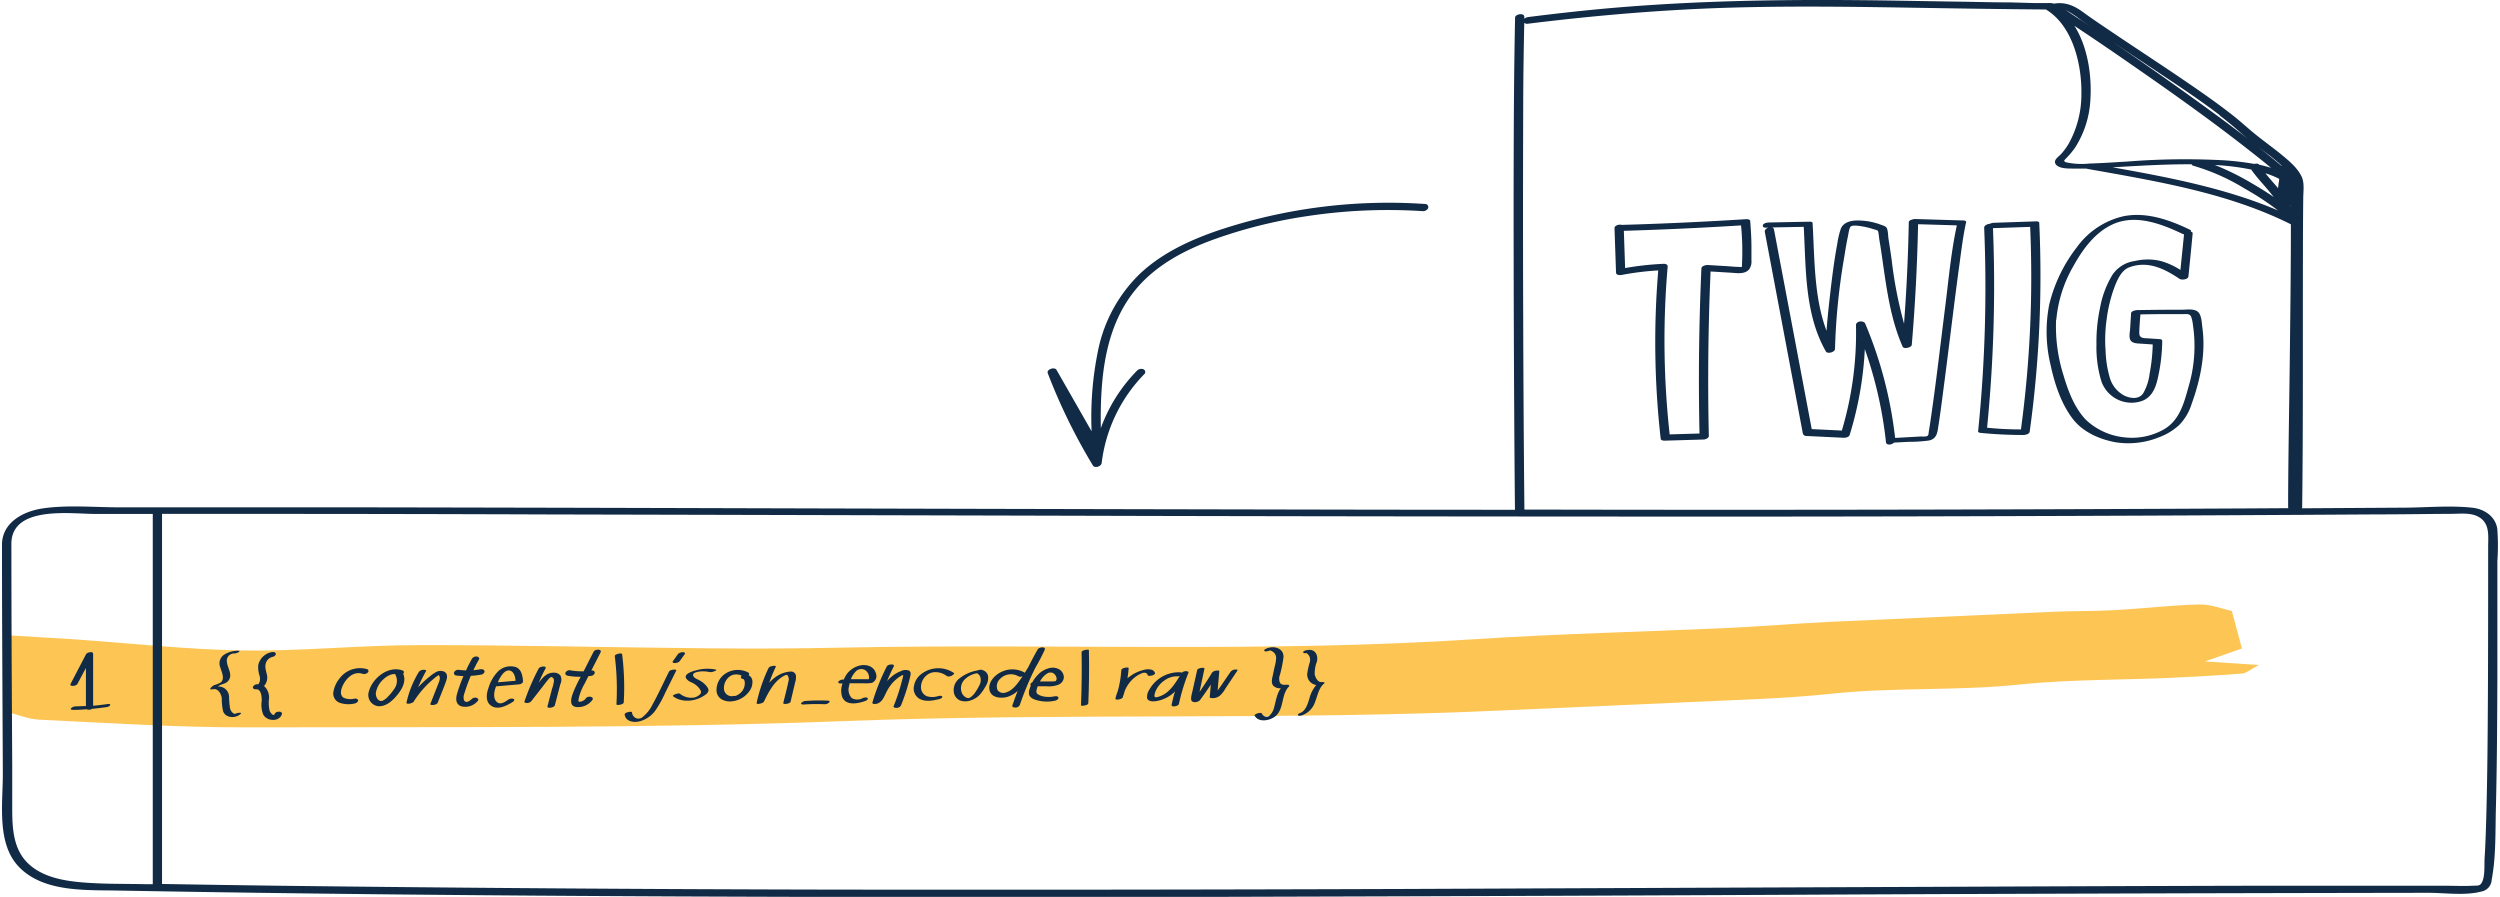 <?xml version="1.0"?>
<svg xmlns="http://www.w3.org/2000/svg" id="Layer_1" data-name="Layer 1" viewBox="0 0 590 212" width="800" height="287"><defs><style>.cls-1{fill:#fcc554;}.cls-2{fill:#112a46;}</style></defs><path class="cls-1" d="M.71,150.13c.06,5.56.11,11.37.18,18.05,2.53.64,5.23,1.81,8,1.94,16.41.77,32.82,1.86,49.23,1.81,47.07-.14,94.16.32,141.18-1.49,52.49-2,105-.07,157.48-2.61l40.55-1.8c11.7-.58,23.44-.81,35.1-2.05,14.81-1.57,29.71-.63,44.46-2.17,13-1.35,26-1,39-1.75,4.57-.27,9.15-.46,13.72-.86.93-.08,1.8-.92,3.85-2l-12.75-.85,8.75-3.06c-.83-3.09-1.47-5.49-2.37-8.86-2.25-.49-5-1.61-7.69-1.55-6.75.17-13.49,1-20.23,1.35-4.7.26-9.42.17-14.12.37L431.91,147c-8.05.39-16.09,1.07-24.14,1.44-19.81.91-39.63,1.35-59.42,2.64-49.87,3.26-99.8,1-149.69,2q-15.69.33-31.38.17c-23-.2-45.94-.79-68.9-.76-13.8,0-27.61,1.48-41.4,1.26-13.49-.21-27-1.75-40.46-2.67Z"/><path class="cls-2" d="M382.8,65a67.13,67.13,0,0,1,8.7-1.08,203.6,203.6,0,0,0,.58,39.8c.05.41.69.45,1,.44l9.18-.27c.38,0,1.21-.34,1.2-.83q-.44-19.45.41-38.89l4.79.29c1.4.09,3.31.44,4.34-.81a3.21,3.21,0,0,0,.53-2.12c0-1,0-2.07,0-3.11,0-2.06-.13-4.11-.29-6.17,0-.4-.69-.46-1-.44q-14.69.93-29.39,1.35c-.65-.2-1.71.16-1.69.78l.36,10.47C381.55,65.05,382.3,65.06,382.8,65Zm28.5-2.61a2.52,2.52,0,0,1-.05.69c-.09.1-.75,0-.87,0-.8,0-1.6-.1-2.4-.15l-4.8-.29c-.46,0-1.46.21-1.48.83q-.87,19.5-.45,39l-7.05.21A202,202,0,0,1,393.73,63c0-.54-.57-.66-1-.64a70.77,70.77,0,0,0-9.06,1l-.3-8.8q13.86-.41,27.7-1.28A61,61,0,0,1,411.3,62.35Z"/><path class="cls-2" d="M416.88,53.82h.62c-.49.17-.9.55-.81,1q4.51,23.83,9,47.69a.83.83,0,0,0,.72.54l8.93.43c.49,0,1.24-.13,1.41-.68a82.46,82.46,0,0,0,3.58-20.28,97.52,97.52,0,0,1,5,22c.08.79,1.34.68,1.9.1l3.44-.18a34,34,0,0,0,4.84-.32c2-.42,2-2.19,2.28-3.88.56-3.65,1-7.32,1.49-11,1.16-9,2.22-18,3.45-27,.44-3.23.83-6.51,1.54-9.69.08-.36-.41-.43-.65-.44-3.8-.1-7.59-.23-11.39-.34-.32,0-1.5.22-1.51.73q-.22,12-1.12,24a100,100,0,0,1-2.93-15.1c-.23-1.64-.47-3.28-.74-4.91-.11-.66-.09-2.18-.49-2.71a2,2,0,0,0-1-.54,15.52,15.52,0,0,0-6.38-1.11c-1.35.1-2.87.56-3.4,1.93a19.81,19.81,0,0,0-.83,3.5c-.77,4.14-1.29,8.32-1.76,12.5-.31,2.7-.6,5.42-.79,8.14-3-8-2.8-17-3.3-25.51,0-.25-.49-.29-.65-.29l-9.64.19c-.39,0-1.26.14-1.43.57S416.45,53.83,416.88,53.82Zm14.24,29.25c.38.67,2.16.18,2.16-.58a152,152,0,0,1,2.25-22.11c.24-1.53.49-3.06.82-4.57.12-.58.27-1.92.66-2.27s1.71-.18,2.28-.1a17.71,17.71,0,0,1,3,.71c.27.09.92.2,1.11.41s.28,1.62.37,2.13c.28,1.63.52,3.27.75,4.92,1,6.92,1.92,13.88,4.75,20.34.27.63,2.11.21,2.16-.43Q452.63,67.3,452.92,53l9.16.27c-1.37,6.31-1.94,12.86-2.75,19.25-1.06,8.33-2,16.66-3.2,25-.21,1.53-.43,3.06-.69,4.58-.07.43,0,.8-.42,1a4.35,4.35,0,0,1-1.36.07l-1.26.07c-1.64.09-3.27.19-4.91.27a97.54,97.54,0,0,0-7.06-27c-.37-.85-2.21-.65-2.19.36a80.69,80.69,0,0,1-3.34,24.9l-7.12-.34q-4.45-23.59-8.92-47.18a.67.67,0,0,0-.41-.49l7.44-.14C426.44,63.54,426.07,74.19,431.12,83.07Z"/><path class="cls-2" d="M467.74,102.33c3.34.33,6.7.49,10.06.49.44,0,1.42-.19,1.5-.77a269.09,269.09,0,0,0,2.26-49.38c0-.26-.48-.36-.67-.35l-10,.34a2.58,2.58,0,0,0-1,.23c-.63.06-1.37.42-1.35.94a335.7,335.7,0,0,1-1.42,48C467,102.2,467.43,102.3,467.74,102.33Zm11.67-48.7a268,268,0,0,1-2.18,47.88q-4,0-8-.41a339.19,339.19,0,0,0,1.39-47.17Z"/><path class="cls-2" d="M489.59,99.15c2.39,3,6.1,4.63,9.82,5.36a19.41,19.41,0,0,0,10.52-1.17,14.34,14.34,0,0,0,4.72-2.89,12.28,12.28,0,0,0,2.94-5c2.08-5.75,3.37-12,2.52-18.1-.14-1.07-.18-3-1.14-3.72s-2.71-.4-3.78-.42q-5.21,0-10.41.09c-.35,0-1.48.19-1.51.73-.08,1.24-.15,2.47-.23,3.71-.05.77-.34,2,.1,2.7s1.45.73,2.24.78l3,.2a41.26,41.26,0,0,1-.74,6.93A12,12,0,0,1,506.11,93c-1.05,1.49-3.08,1.19-4.54.46a7,7,0,0,1-3.28-4,25.33,25.33,0,0,1-1.05-6.59,34.46,34.46,0,0,1,.25-7.39A35.13,35.13,0,0,1,499,68.82c.65-1.86,1.72-4.82,3.73-5.59,4.42-1.7,8.35.24,12,2.69.45.31,2,.18,2.09-.56.34-3.39.69-6.79,1-10.18,0-.26-.17-.39-.46-.43.12-.16.1-.31-.14-.43C512.41,52,507,50.06,501.58,51.09a18.76,18.76,0,0,0-11.16,7.39,35.72,35.72,0,0,0-6.52,13.6,33.43,33.43,0,0,0,.33,14.15C485.18,90.69,486.75,95.51,489.59,99.15Zm-4-23.55a30.83,30.83,0,0,1,4.1-12.8c2.21-4,5.24-8.11,9.59-9.93,5.38-2.24,11.38.14,16.29,2.48a.65.65,0,0,0,.21,0,.43.43,0,0,1,0,.07c-.28,2.8-.57,5.6-.85,8.39a17,17,0,0,0-4.6-2.1,13.08,13.08,0,0,0-6.22,0,7.52,7.52,0,0,0-5.31,3.35,22.94,22.94,0,0,0-2.86,7.64,39,39,0,0,0-.86,8.76,27.7,27.7,0,0,0,1.13,8.55,7.54,7.54,0,0,0,9.6,4.78c2.15-.78,3.12-2.73,3.64-4.83a41.5,41.5,0,0,0,1.18-9.35c0-.38-.34-.43-.66-.45l-2.51-.17c-1-.07-2.26.09-2.25-1.27s.15-2.94.26-4.4q3.27-.07,6.53-.07c1.21,0,2.43,0,3.64,0,.69,0,1.46-.15,1.81.58a8.6,8.6,0,0,1,.45,2.07,33.61,33.61,0,0,1-1.08,14.61c-1.05,3.82-2.11,7.8-5.72,9.94a15.33,15.33,0,0,1-9.4,1.93,15.53,15.53,0,0,1-9.08-4.12c-2.74-2.82-4.26-6.91-5.35-10.62A38.34,38.34,0,0,1,485.54,75.6Z"/><path class="cls-2" d="M257.85,110c.47.78,2,.25,2.09-.56a36.23,36.23,0,0,1,10.12-21.05.69.69,0,0,0-.3-1.12,1.41,1.41,0,0,0-1.53.41,37.71,37.71,0,0,0-8.49,13.52c-.18-11.8.83-24.45,8.91-33.55,4.56-5.13,10.81-8.45,17.16-10.82a114.37,114.37,0,0,1,22.62-5.73,127.5,127.5,0,0,1,27.26-1.2,1.37,1.37,0,0,0,1.41-.68.74.74,0,0,0-.68-1,127.06,127.06,0,0,0-48.89,6.23c-6.71,2.29-13.38,5.38-18.59,10.3a34.87,34.87,0,0,0-9.75,17.6,78,78,0,0,0-1.63,19.6l-8.29-14.51c-.45-.79-2.43-.15-2.07.79A136.44,136.44,0,0,0,257.85,110Z"/><path class="cls-2" d="M589.83,125c-.45-3-3.15-4.72-6-5-5.35-.57-11,0-16.32,0l-23.89.15a.49.49,0,0,0,.09-.28c.25-20,.12-39.9.18-59.85q0-6.55.07-13.09c0-1.66.35-3.64-.38-5.18-1-2.11-3-3.74-4.75-5.19-2.2-1.8-4.52-3.43-6.71-5.24-1.59-1.32-3.11-2.72-4.74-4-4.19-3.3-8.6-6.31-13-9.3-5.25-3.55-10.55-7-15.8-10.55-2.24-1.51-4.48-3-6.68-4.61s-4.29-2.43-6.83-2a4.6,4.6,0,0,0-1.58-.13l-2.92,0L474.87.57c-3.48,0-6.95-.09-10.43-.15C458,.33,451.55.21,445.11.11c-24.64-.35-49.2,0-73.72,2.67-3.52.38-7,.79-10.55,1.24a1.89,1.89,0,0,0-1,.41c0-.15,0-.31,0-.46,0-1-2.17-.67-2.18.21-.3,14.2-.33,28.42-.35,42.62q0,25,.14,49.91.06,11.9.18,23.79-25.62,0-51.24-.06-75-.14-150-.36-37.11-.1-74.24-.16l-36.79,0H27.67c-5.92,0-12.21-.61-18.07.26-4.52.67-9.48,3.26-9.6,8.41C0,146.67.12,164.81.2,183c0,7-1.5,16.43,3.82,21.93,5.71,5.9,15.38,5.44,22.92,5.57,44.33.81,88.67,1.2,133,1.4q70.16.3,140.32.06,70-.18,139.91-.54,66.69-.28,133.37-.38c3.91,0,8.6.71,12.43-.28a3,3,0,0,0,2.54-2.84c1.06-5.59.83-11.61,1-17.27.25-10.26.3-20.52.34-30.78q0-9.06,0-18.14c0-3,0-6.05,0-9.08A53.82,53.82,0,0,0,589.83,125ZM489.87,6.1l.72.49q6.29,4.17,12.49,8.49c9.49,6.57,18.93,13.25,28,20.37,1.76,1.37,3.54,2.77,5.26,4.23-.92-.3-1.86-.54-2.81-.75l0,0c-.18-.28-.67-.31-1.13-.18a65,65,0,0,0-7.4-.87,173.32,173.32,0,0,0-22.56.3c-3,.18-6.06.39-9.09.48a17.28,17.28,0,0,1-5.44-.29c-.22-.07-.49-.24-.44-.42s.58-.63.89-1a16.23,16.23,0,0,0,1.8-2.26,23.18,23.18,0,0,0,3.49-11.18C494,18,493.07,11.14,489.87,6.1ZM541,48.45v.16l-.09-.12Zm-2.86-3.81h0l.05,0Zm0-1.49c0,.39-.07.78-.12,1.17l0,.19-.11-.14c-.94-1.14-2-2.26-2.88-3.42a22.23,22.23,0,0,1,3.24,1.32C538.26,42.56,538.23,42.86,538.2,43.15Zm-6.43-3C533,42,534.61,43.63,536,45.35c.34.41.67.82,1,1.24-1.66-1.15-3.38-2.21-5.11-3.22A63.41,63.41,0,0,0,523.07,39,59.11,59.11,0,0,1,531.77,40.1Zm-14.1-1.26a.52.52,0,0,0,.37.29,49.59,49.59,0,0,1,12.16,5.41A65.19,65.19,0,0,1,538,49.75c-12.37-5.28-25.88-7.84-39.11-10.2C505.16,39.19,511.41,38.79,517.67,38.84Zm21.25.35-1.58-1.32q-2-1.65-4-3.25l1.8,1.38A47.87,47.87,0,0,1,538.92,39.19Zm-14.71-12c1.62,1.24,3.19,2.52,4.71,3.87.66.59,1.33,1.14,2,1.69-4-3.11-8.14-6.12-12.25-9.09q-9.81-7.08-19.82-13.87c4.09,2.73,8.19,5.43,12.27,8.18C515.56,21,520,24,524.21,27.21ZM495.62,7.61c-1.93-1.3-3.85-2.6-5.8-3.88-.68-.44-1.37-.93-2.07-1.4a24.34,24.34,0,0,1,3.7,2.43C492.83,5.73,494.22,6.67,495.62,7.61ZM359.58,75q-.09-24.57,0-49.14c0-6.82.11-13.65.25-20.47a1,1,0,0,0,.78.23c16.12-2,32.33-3.37,48.58-3.83,15.11-.42,30.23-.17,45.34.08,9.53.16,19.07.3,28.6.37,6.41,3.85,8.53,13.16,8.39,20.07a23.9,23.9,0,0,1-3,11.65,15.26,15.26,0,0,1-1.67,2.31c-.44.5-1.17,1-1.47,1.56A1,1,0,0,0,485.6,39c.94.95,3.08.83,4.28.85,1,0,1.93,0,2.89,0a1.26,1.26,0,0,0,.16.07c16.26,2.9,33.2,5.63,48.11,13.1,0,11.76-.16,23.52-.3,35.28-.13,9.92-.31,19.84-.35,29.75,0,.61,0,1.21,0,1.81a.71.71,0,0,0,.07.26l-9.6.06q-37,.19-74,.27-48.49.11-97,0s.05-.1,0-.15Q359.64,97.66,359.58,75ZM18.8,208.56c-4.48-.39-9.5-1.32-12.8-4.64-3.68-3.71-3.58-9.15-3.58-14,0-3,0-5.91,0-8.86q-.06-11.13-.12-22.26-.07-15.21-.08-30.42c.21-8.93,14.08-6.9,19.76-6.9H35.64V209l-1.74,0C28.88,208.89,23.8,209,18.8,208.56Zm568.87-79.21c0,11.78,0,23.57-.06,35.36-.05,9.43-.12,18.86-.38,28.29-.09,3.28-.19,6.55-.4,9.83-.1,1.59.13,4.18-.59,5.65-.47,1-1,.83-2.29.89-2.11.11-4.24,0-6.35,0H562.06l-31.14,0q-32.55.08-65.11.22-67.18.26-134.39.54-67.83.24-135.66.15-65.46-.13-130.93-.92-13.51-.18-27-.41V121.47H57.46q35.58,0,71.16.13,72.3.17,144.61.36,72.48.16,145,.15,71.51-.06,143-.52c5.9,0,11.79-.1,17.69-.13,2,0,4.36-.31,6.18.56C588.16,123.49,587.67,126.56,587.67,129.35Z"/><path class="cls-2" d="M24.81,166.44c-1.09.16-2.18.29-3.27.38l0-12.26c0-.73-1.45-.34-1.67.08l-3.65,7c-.38.74,1.35.57,1.62,0l2-3.75,0,9c-.78,0-1.57.07-2.36.08a1.65,1.65,0,0,0-1.15.44c-.24.32.2.39.43.39q1.62,0,3.24-.15a1.33,1.33,0,0,0,1.3-.1q1.64-.15,3.27-.39c.27,0,.93-.19,1-.52S25,166.41,24.81,166.44Z"/><path class="cls-2" d="M56.05,168.49a2.43,2.43,0,0,0-1,.28,4,4,0,0,1-.46-.23,2.05,2.05,0,0,1-.7-1.19,23.49,23.49,0,0,1-.22-2.79,2.48,2.48,0,0,0-2.61-2.28c.45-.48,1.32-.55,1.88-.89a2,2,0,0,0,1-1.95c-.07-1-.66-1.91-.77-2.92a1.71,1.71,0,0,1,1.55-2.05,2.23,2.23,0,0,0,1.23-.33c.23-.17.28-.33-.09-.32a6.09,6.09,0,0,0-3.28.89,2.47,2.47,0,0,0-1,3c.29,1,1.18,2.69.16,3.58a5.43,5.43,0,0,1-1.44.61,2.2,2.2,0,0,0-1.08.89c-.14.26.64.13.68.13,1.2-.27,1.92,1.15,2.05,2.1a13.61,13.61,0,0,0,.32,3.12c.64,1.66,3,1.73,4.17.57C56.71,168.45,56.2,168.47,56.05,168.49Z"/><path class="cls-2" d="M64.47,168.73c-.3.78-1.08-.35-1.21-.72a8.65,8.65,0,0,1-.13-3,3.6,3.6,0,0,0-1.19-2.85A3,3,0,0,0,62.7,160c-.1-1-.59-1.95-.4-2.94A2.17,2.17,0,0,1,64,155.26c.32-.06.82-.39.71-.78s-.69-.39-1-.32a4,4,0,0,0-3.13,3,6.37,6.37,0,0,0,.29,2.52,2.89,2.89,0,0,1,.06,1.4,1.49,1.49,0,0,1-.27.55c-.05.06-.06.09-.06.11h-.15c-.08,0-.14,0-.22,0-.73.07-1.46,1-.4,1.19a2.12,2.12,0,0,0,.43,0c1.07.12,1.16,2,1.13,2.76a6.32,6.32,0,0,0,.35,3.2c.83,1.58,3.69,1.84,4.4,0C66.46,168,64.73,168.06,64.47,168.73Z"/><path class="cls-2" d="M86.23,158.16a6,6,0,0,0-6.51,2.31,6.63,6.63,0,0,0-1.41,3.27,2.34,2.34,0,0,0,1.57,2.4,6.39,6.39,0,0,0,3.28.19c.36-.05.9-.24,1-.67s-.47-.57-.79-.53a4.21,4.21,0,0,1-2.5-.14c-1-.52-.82-1.74-.45-2.64.81-1.93,2.62-3.82,4.83-3.07a1.23,1.23,0,0,0,1.23-.33A.46.46,0,0,0,86.23,158.16Z"/><path class="cls-2" d="M94.84,159.24a.44.44,0,0,0-.2-.77c-3.32-1.18-7.07,1.81-7.91,4.95a2.66,2.66,0,0,0,2.38,3.52c1.93,0,3.42-1.52,4.53-2.92s1.91-3.14,1.19-4.77ZM92.61,163a12.36,12.36,0,0,1-1.34,1.63,4,4,0,0,1-1.41,1.05l-.19,0a.73.73,0,0,1-.25,0,1.24,1.24,0,0,1-.64-.44,2.15,2.15,0,0,1-.38-1.62,5.61,5.61,0,0,1,1.95-3.22,4.61,4.61,0,0,1,1.61-.94,2.75,2.75,0,0,1,.75-.13l.24,0s0,0,0,.05A3.25,3.25,0,0,1,92.61,163Z"/><path class="cls-2" d="M104.6,158.8a2.21,2.21,0,0,0-2.1.12A9.44,9.44,0,0,0,101,160a22.93,22.93,0,0,0-2.65,2.47,42.86,42.86,0,0,1,1.89-3.85c.18-.33-.6-.31-.73-.29a1.31,1.31,0,0,0-1,.54,24.1,24.1,0,0,0-2.89,7.17c-.11.63,1.47.16,1.66-.14a23,23,0,0,1,5.38-5.95l.55-.38a1,1,0,0,1,.21.31c.24.64-.16,1.37-.39,2l-1.76,4.47c-.14.34.57.31.72.29.33-.05.86-.19,1-.54l1.59-4C104.91,161.11,105.76,159.53,104.6,158.8Z"/><path class="cls-2" d="M113,158.21c-.48.09-1,.16-1.57.21q.61-1.3,1.32-2.55c.21-.38-.19-.64-.52-.68a1.19,1.19,0,0,0-1.13.51c-.51.9-1,1.83-1.41,2.77a16.44,16.44,0,0,1-1.69-.13,1.11,1.11,0,0,0-1.13.55.59.59,0,0,0,.55.79c.55.07,1.11.11,1.66.13a38,38,0,0,0-1.46,4c-.37,1.22-.49,2.61.94,3.14a3.8,3.8,0,0,0,3.74-1.09c.88-.77-.51-1.27-1.13-.73s-1.59,1.32-2,.26a2.48,2.48,0,0,1,.15-1.54c.17-.57.36-1.14.56-1.7.28-.81.6-1.61.94-2.4a18,18,0,0,0,2.53-.3c.36-.07.8-.46.69-.86S113.34,158.14,113,158.21Z"/><path class="cls-2" d="M121.51,157.7a4.25,4.25,0,0,0-4.25,1,9.43,9.43,0,0,0-2.29,4c-.48,1.34-.71,3.14.62,4.09,1.59,1.15,3.78,0,5.18-.9.24-.16.5-.48.15-.68a1.35,1.35,0,0,0-1.23.16c-.74.5-1.83,1.32-2.69.59s-.74-2.12-.42-3.13c.06-.2.13-.39.2-.59l5.38-.47c.35,0,1-.27,1-.72C123.06,159.82,122.84,158.27,121.51,157.7Zm-3.34,1.84c.44-.59,1.2-1.3,2-1,.91.36,1.14,1.44,1.23,2.38l-4.19.36A8.18,8.18,0,0,1,118.17,159.54Z"/><path class="cls-2" d="M130.37,159c-1.63,0-2.59,1.21-3.5,2.38.49-1.14,1-2.26,1.6-3.35.39-.73-1.34-.55-1.61,0a54.55,54.55,0,0,0-3.36,7.77c-.11.33.46.39.64.38a1.37,1.37,0,0,0,1-.47l2.62-3.36c.42-.55.83-1.1,1.27-1.63a3,3,0,0,1,.55-.57c.07-.05.28-.13.19-.12.45,0,.71.46.71.84a8.15,8.15,0,0,1-.45,1.91c-.36,1.38-.72,2.77-1.09,4.16-.16.62,1.58.37,1.74-.22l1.3-5a2.32,2.32,0,0,0,0-2.07A2,2,0,0,0,130.37,159Z"/><path class="cls-2" d="M139.84,154.06l-2.35,4.62-.77,0a15.48,15.48,0,0,1-2.39-.24,1.08,1.08,0,0,0-1.12.53c-.18.41.17.69.53.76a15,15,0,0,0,3.06.24,33.62,33.62,0,0,0-1.75,3.63c-.43,1.13-1.15,3.2.6,3.51a4.19,4.19,0,0,0,3.85-1.58c.67-.86-1-1.13-1.45-.51a2,2,0,0,1-1.16.81c-.17,0-.47.11-.58,0s0-.55,0-.7a12.82,12.82,0,0,1,1.4-3.51l.9-1.78.77-.1c.36-.07.81-.45.71-.85s-.46-.42-.78-.41l2.16-4.23C141.94,153.38,140.19,153.37,139.84,154.06Z"/><path class="cls-2" d="M144.85,155.1a62.85,62.85,0,0,1,.39,11.39c0,.31,1.7.09,1.73-.47a62,62,0,0,0-.39-11.39C146.53,154.24,144.78,154.6,144.85,155.1Z"/><path class="cls-2" d="M158.64,158.3c-.3,0-.85.18-1,.5-1.29,2.6-2.5,5.27-3.91,7.81a8.28,8.28,0,0,1-2.21,2.8,1.55,1.55,0,0,1-1.6.37,1.65,1.65,0,0,1-1-1.38c0-.37-1.77,0-1.73.46.17,1.72,2.18,2,3.52,1.64a6.68,6.68,0,0,0,3.75-2.58,26,26,0,0,0,2.31-4.16l2.61-5.26C159.49,158.21,158.74,158.29,158.64,158.3Z"/><path class="cls-2" d="M159.05,156.73a1.59,1.59,0,0,0,.68-.14,1.08,1.08,0,0,0,.47-.31c.39-.56.79-1.11,1.18-1.66.08-.11.11-.23,0-.33a.68.68,0,0,0-.46-.12,1.59,1.59,0,0,0-.68.14,1.08,1.08,0,0,0-.47.31c-.39.56-.79,1.11-1.18,1.66-.08.11-.11.23,0,.33A.68.68,0,0,0,159.05,156.73Z"/><path class="cls-2" d="M168.69,158.27a9.69,9.69,0,0,0-4.51.15c-.7.18-3.2.83-2.42,2a2.85,2.85,0,0,0,1.26.9,4.76,4.76,0,0,1,1.52,1.07,3.42,3.42,0,0,1,.58.79.75.75,0,0,1-.2,1,2.9,2.9,0,0,1-1.18.67,4.22,4.22,0,0,1-3.47-.85c-.26-.19-.85,0-1.11.11-.11,0-.76.3-.53.47,2,1.54,5.13,1.27,7.2-.07.45-.28,1.14-.72,1.16-1.31s-.6-1.22-1-1.6a6.25,6.25,0,0,0-1.55-1c-.4-.19-1.09-.52-1.09-1.06s1-.72,1.45-.79a7,7,0,0,1,2.45.11,2.12,2.12,0,0,0,1.21-.23C168.61,158.63,169.07,158.35,168.69,158.27Z"/><path class="cls-2" d="M176.49,159.63c.15-.21.21-.49-.07-.65a5.28,5.28,0,0,0-5.31.18,4.63,4.63,0,0,0-2.21,4.13,2.53,2.53,0,0,0,1.18,2,4,4,0,0,0,2.43.49,5.76,5.76,0,0,0,4.19-2.45,3.62,3.62,0,0,0,.68-2.39,1.87,1.87,0,0,0-.44-1A1.3,1.3,0,0,0,176.49,159.63Zm-1.3,3.39a3.42,3.42,0,0,1-1,1.06,3.12,3.12,0,0,1-.65.36l-.14.06-.09,0-.18,0-.17,0a1.84,1.84,0,0,1-2.28-1.41,3.43,3.43,0,0,1,1.16-3.06,2.58,2.58,0,0,1,1.45-.6,3.05,3.05,0,0,1,1.56.28.58.58,0,0,0-.18.31c0,.37.31.47.61.5h0l0,0a.72.72,0,0,1,.14.19,1.48,1.48,0,0,1,.16.68A3,3,0,0,1,175.19,163Z"/><path class="cls-2" d="M186.37,158.74a6.79,6.79,0,0,0-3.64,1.39,8.59,8.59,0,0,0-1.37,1.25,35,35,0,0,1,1.55-3.76c.14-.3-.6-.23-.71-.21-.31.05-.85.18-1,.5a36.88,36.88,0,0,0-2.82,8.25c-.11.5,1.53.08,1.71-.29,1.06-2.16,2.28-4.63,4.42-5.92.29-.17.92-.56,1.13-.37a1.61,1.61,0,0,1,.25,1.52c-.35,1.7-.81,3.38-1.21,5.07-.1.44,1.6.19,1.72-.28.37-1.58.75-3.16,1.12-4.74a3.45,3.45,0,0,0,.13-1.56A1.18,1.18,0,0,0,186.37,158.74Z"/><path class="cls-2" d="M195.12,165.61a43.7,43.7,0,0,0-5,.07,1.64,1.64,0,0,0-1.16.45c-.24.3.21.42.45.4a46.16,46.16,0,0,1,5-.07,1.52,1.52,0,0,0,1.15-.45C195.81,165.69,195.34,165.61,195.12,165.61Z"/><path class="cls-2" d="M200.37,161.5h1.53l1.63,0a8.93,8.93,0,0,0,2.07-.08,1.73,1.73,0,0,0,1-2.18,2.57,2.57,0,0,0-1.4-1.72c-1.91-.89-4.39.23-5.53,1.85a6.66,6.66,0,0,0-.68,1.26h-.12a1.43,1.43,0,0,0-1.14.46c-.22.33.18.47.46.46h.48c0,.16-.09.31-.13.47a4.83,4.83,0,0,0,0,2.53c.76,2.4,3.81,1.78,5.58,1.12.23-.09.71-.37.48-.66s-.89-.09-1.14,0a2.63,2.63,0,0,1-2.59,0,2.93,2.93,0,0,1-.63-2.89C200.27,161.88,200.32,161.69,200.37,161.5Zm1.3-2.62a1.81,1.81,0,0,1,2.34-.5,2.07,2.07,0,0,1,.89,2.16l-4.24,0A5.22,5.22,0,0,1,201.67,158.88Z"/><path class="cls-2" d="M214.39,158.51a2.38,2.38,0,0,0-1.95.15,7.48,7.48,0,0,0-1.65.88A10.16,10.16,0,0,0,209.2,161c.49-1.16,1-2.31,1.58-3.43.39-.75-1.35-.59-1.62-.06a48.33,48.33,0,0,0-3.4,8.5c-.17.59,1,.37,1.22.28,1.34-.53,1.68-2.07,2.35-3.21a9.26,9.26,0,0,1,2.66-3,5.69,5.69,0,0,1,.83-.47l.2-.07a.35.35,0,0,1,0,.11,4.73,4.73,0,0,1-.25,1.1c-.11.43-.22.85-.34,1.28a44.72,44.72,0,0,1-1.67,4.89c-.15.37.56.42.76.4a1.15,1.15,0,0,0,1-.61c.56-1.41,1.07-2.84,1.5-4.3.21-.73.41-1.46.59-2.2C214.75,159.61,215,158.86,214.39,158.51Z"/><path class="cls-2" d="M225,159.07a6.6,6.6,0,0,0-7.48.1,4.51,4.51,0,0,0-1.95,3,2.78,2.78,0,0,0,1.3,3c1.38.78,3.16.45,4.62.1.22-.05.84-.27.77-.59s-.79-.18-1-.13a4.44,4.44,0,0,1-2.7,0,2.29,2.29,0,0,1-1.33-2.25,3.66,3.66,0,0,1,1.13-2.5,3.61,3.61,0,0,1,1-.67,3,3,0,0,1,1-.24,4.43,4.43,0,0,1,2.94.88c.29.23.81.1,1.13,0C224.6,159.63,225.25,159.29,225,159.07Z"/><path class="cls-2" d="M231.84,158.42a.62.62,0,0,0-.45-.1h0a2.25,2.25,0,0,0-.87.17,9.29,9.29,0,0,0-4.26,1.92,3.45,3.45,0,0,0-1.16,3.69,2.55,2.55,0,0,0,1.24,1.42,3.56,3.56,0,0,0,2.53.07,5,5,0,0,0,2.25-1.37,10.24,10.24,0,0,0,1.38-2,3.53,3.53,0,0,0,.57-2.51A1.83,1.83,0,0,0,231.84,158.42Zm-.75,3.44a11.33,11.33,0,0,1-1,1.73,4.11,4.11,0,0,1-1.28,1.31l-.21.1c.06,0-.05,0-.07,0a1.29,1.29,0,0,1-.67-.14,2.19,2.19,0,0,1-1-1.15,2.93,2.93,0,0,1,.6-3,5.43,5.43,0,0,1,3-1.57,1.48,1.48,0,0,1,.79.89A2.43,2.43,0,0,1,231.09,161.86Z"/><path class="cls-2" d="M246.46,153.63c.4-.87-1.31-.69-1.64-.13-.79,1.37-1.52,2.77-2.22,4.19-.28.46-.57.92-.86,1.37a.36.36,0,0,0-.15-.15,5.9,5.9,0,0,0-5.17-.17c-1.62.68-3.36,2.41-3,4.33s2.77,2.1,4.28,1.64a6.59,6.59,0,0,0,2.39-1.39c-.45,1.14-.87,2.29-1.27,3.44-.14.41.54.51.78.49a1.08,1.08,0,0,0,1-.65,71.89,71.89,0,0,1,3.68-8.79A45.2,45.2,0,0,0,246.46,153.63Zm-9.22,10.07a1.68,1.68,0,0,1-1.92-.59,2.39,2.39,0,0,1,.64-2.67,3.53,3.53,0,0,1,4.28-.59,1.16,1.16,0,0,0,1,0C240.25,161.32,239,163.24,237.24,163.7Z"/><path class="cls-2" d="M250,158.28a3.19,3.19,0,0,0-2.63-.3,5.48,5.48,0,0,0-2.49,1.51,7.58,7.58,0,0,0-1.33,1.79.74.74,0,0,0-.46.47.31.31,0,0,0,.11.28,7.71,7.71,0,0,0-.32.92,2.12,2.12,0,0,0-.06,1.36c.37.9,1.68,1.21,2.54,1.37a8.61,8.61,0,0,0,3.61-.07c.29-.07.84-.36.74-.73s-.72-.33-1-.27a6.08,6.08,0,0,1-2,.09,4.16,4.16,0,0,1-1.92-.63c-.53-.42-.17-1.25,0-1.77,0,0,0-.05,0-.08l2.14,0a6.34,6.34,0,0,0,2.77-.37A2,2,0,0,0,251,160,2.28,2.28,0,0,0,250,158.28Zm-.76,2.39a.68.68,0,0,1-.12.24c0,.05-.17.15-.12.12l-.07,0-.13,0a4.4,4.4,0,0,1-.51.05h-1.1l-1.85,0h0a6.92,6.92,0,0,1,.39-.61,4.7,4.7,0,0,1,1.39-1.31l.34-.17.08,0h.05l.14,0a1.19,1.19,0,0,1,.63.07,1.62,1.62,0,0,1,.86,1A1,1,0,0,1,249.26,160.67Z"/><path class="cls-2" d="M255.19,154.15q.12,6.28-.14,12.58c0,.26,1.71,0,1.73-.47q.27-6.28.14-12.57C256.92,153.4,255.18,153.66,255.19,154.15Z"/><path class="cls-2" d="M272.54,159.12c-.24-1.1-1.88-1-2.69-.76a9,9,0,0,0-3.13,1.44q-.35.25-.69.54c.13-.79.23-1.59.29-2.4,0-.33-1.7-.1-1.74.47a24.24,24.24,0,0,1-.87,5.07,8.43,8.43,0,0,0-.51,1.64c-.1.51,1.56.16,1.71-.27s.33-1,.47-1.49a7.8,7.8,0,0,1,2.09-3,6.63,6.63,0,0,1,2.08-1.26l.19-.07.18,0a.52.52,0,0,1,.25,0,.68.68,0,0,1,.64.55C270.91,160,272.65,159.61,272.54,159.12Z"/><path class="cls-2" d="M279.8,158.65a1.47,1.47,0,0,0-.93.37.77.77,0,0,0-.39-.11,8,8,0,0,0-7.29,4.14,3,3,0,0,0-.51,2c.24.75,1.25.77,1.89.71a8.11,8.11,0,0,0,4.43-2.05c.1-.09.18-.2.28-.29-.31,1-.58,2.11-.81,3.17-.14.66,1.6.39,1.73-.21a44.88,44.88,0,0,1,2.25-7.35C280.58,158.7,280,158.64,279.8,158.65Zm-6.11,5.94c-.28.1-.89.34-1.17.16s.08-1.2.22-1.51a5.87,5.87,0,0,1,2-2.37,4.89,4.89,0,0,1,3.11-1,2.14,2.14,0,0,0,.54-.08C277.21,161.75,275.85,163.83,273.69,164.59Z"/><path class="cls-2" d="M291.42,158.27a1.51,1.51,0,0,0-1,.5l-2,2.93-1,1.42-.07.11.39-4.58c0-.26-.76-.12-.84-.11a1.38,1.38,0,0,0-.89.48c-.92,1.55-1.92,3.06-2.95,4.54l.33-1.54.84-3.93c.1-.46-1.61-.19-1.71.28l-1,4.45c-.14.68-.35,1.37-.43,2.06-.05.46,0,.93.55,1.06a1.71,1.71,0,0,0,1.5-.4c.9-1.21,1.76-2.45,2.6-3.71-.09,1-.17,2-.26,3a.25.25,0,0,0,.17.13,2.65,2.65,0,0,0,2.2-.5,6.36,6.36,0,0,0,1.35-1.73l2.81-4.2C292.32,158.21,291.5,158.26,291.42,158.27Z"/><path class="cls-2" d="M303.76,161.85c-.6.05-1.29.1-1.67-.45a2.46,2.46,0,0,1,0-1.92,31.54,31.54,0,0,0,.82-4.07c.15-2.22-2.27-2.85-4-2.11-.2.08-.69.28-.5.56s.95,0,1.13-.06c.34-.15.92.26,1.15.49a1.83,1.83,0,0,1,.49,1.24,8,8,0,0,1-.33,1.94l-.42,2c-.18.85-.56,2,.16,2.7a2.34,2.34,0,0,0,1.71.52c-.95,1.23-1.12,2.8-1.54,4.28a4.15,4.15,0,0,1-1.28,2.32,1.22,1.22,0,0,1-1.66-.6c-.26-.47-1.91.13-1.73.47,1,1.8,3.86,1.14,5.08,0,1.93-1.86,1.18-5,3.05-6.9C304.47,161.92,303.94,161.83,303.76,161.85Z"/><path class="cls-2" d="M311.88,161.22c-.87.1-1.48-1.16-1.58-1.82a7.43,7.43,0,0,1,.51-3c.38-1.59-.46-3.07-2.24-2.74-.21,0-1,.2-1,.5s.5.26.71.22.69.58.78.8a2.18,2.18,0,0,1,.07,1.38,15.7,15.7,0,0,0-.6,2.7,2.49,2.49,0,0,0,2.13,2.66,7.91,7.91,0,0,0-1.63,3.23c-.37,1.17-.87,2.91-2.16,3.38-.2.08-.66.26-.5.54s1,0,1.12-.07a5,5,0,0,0,2.91-3.12c.59-1.51.83-3.22,2.13-4.33C312.92,161.19,312,161.21,311.88,161.22Z"/></svg>
